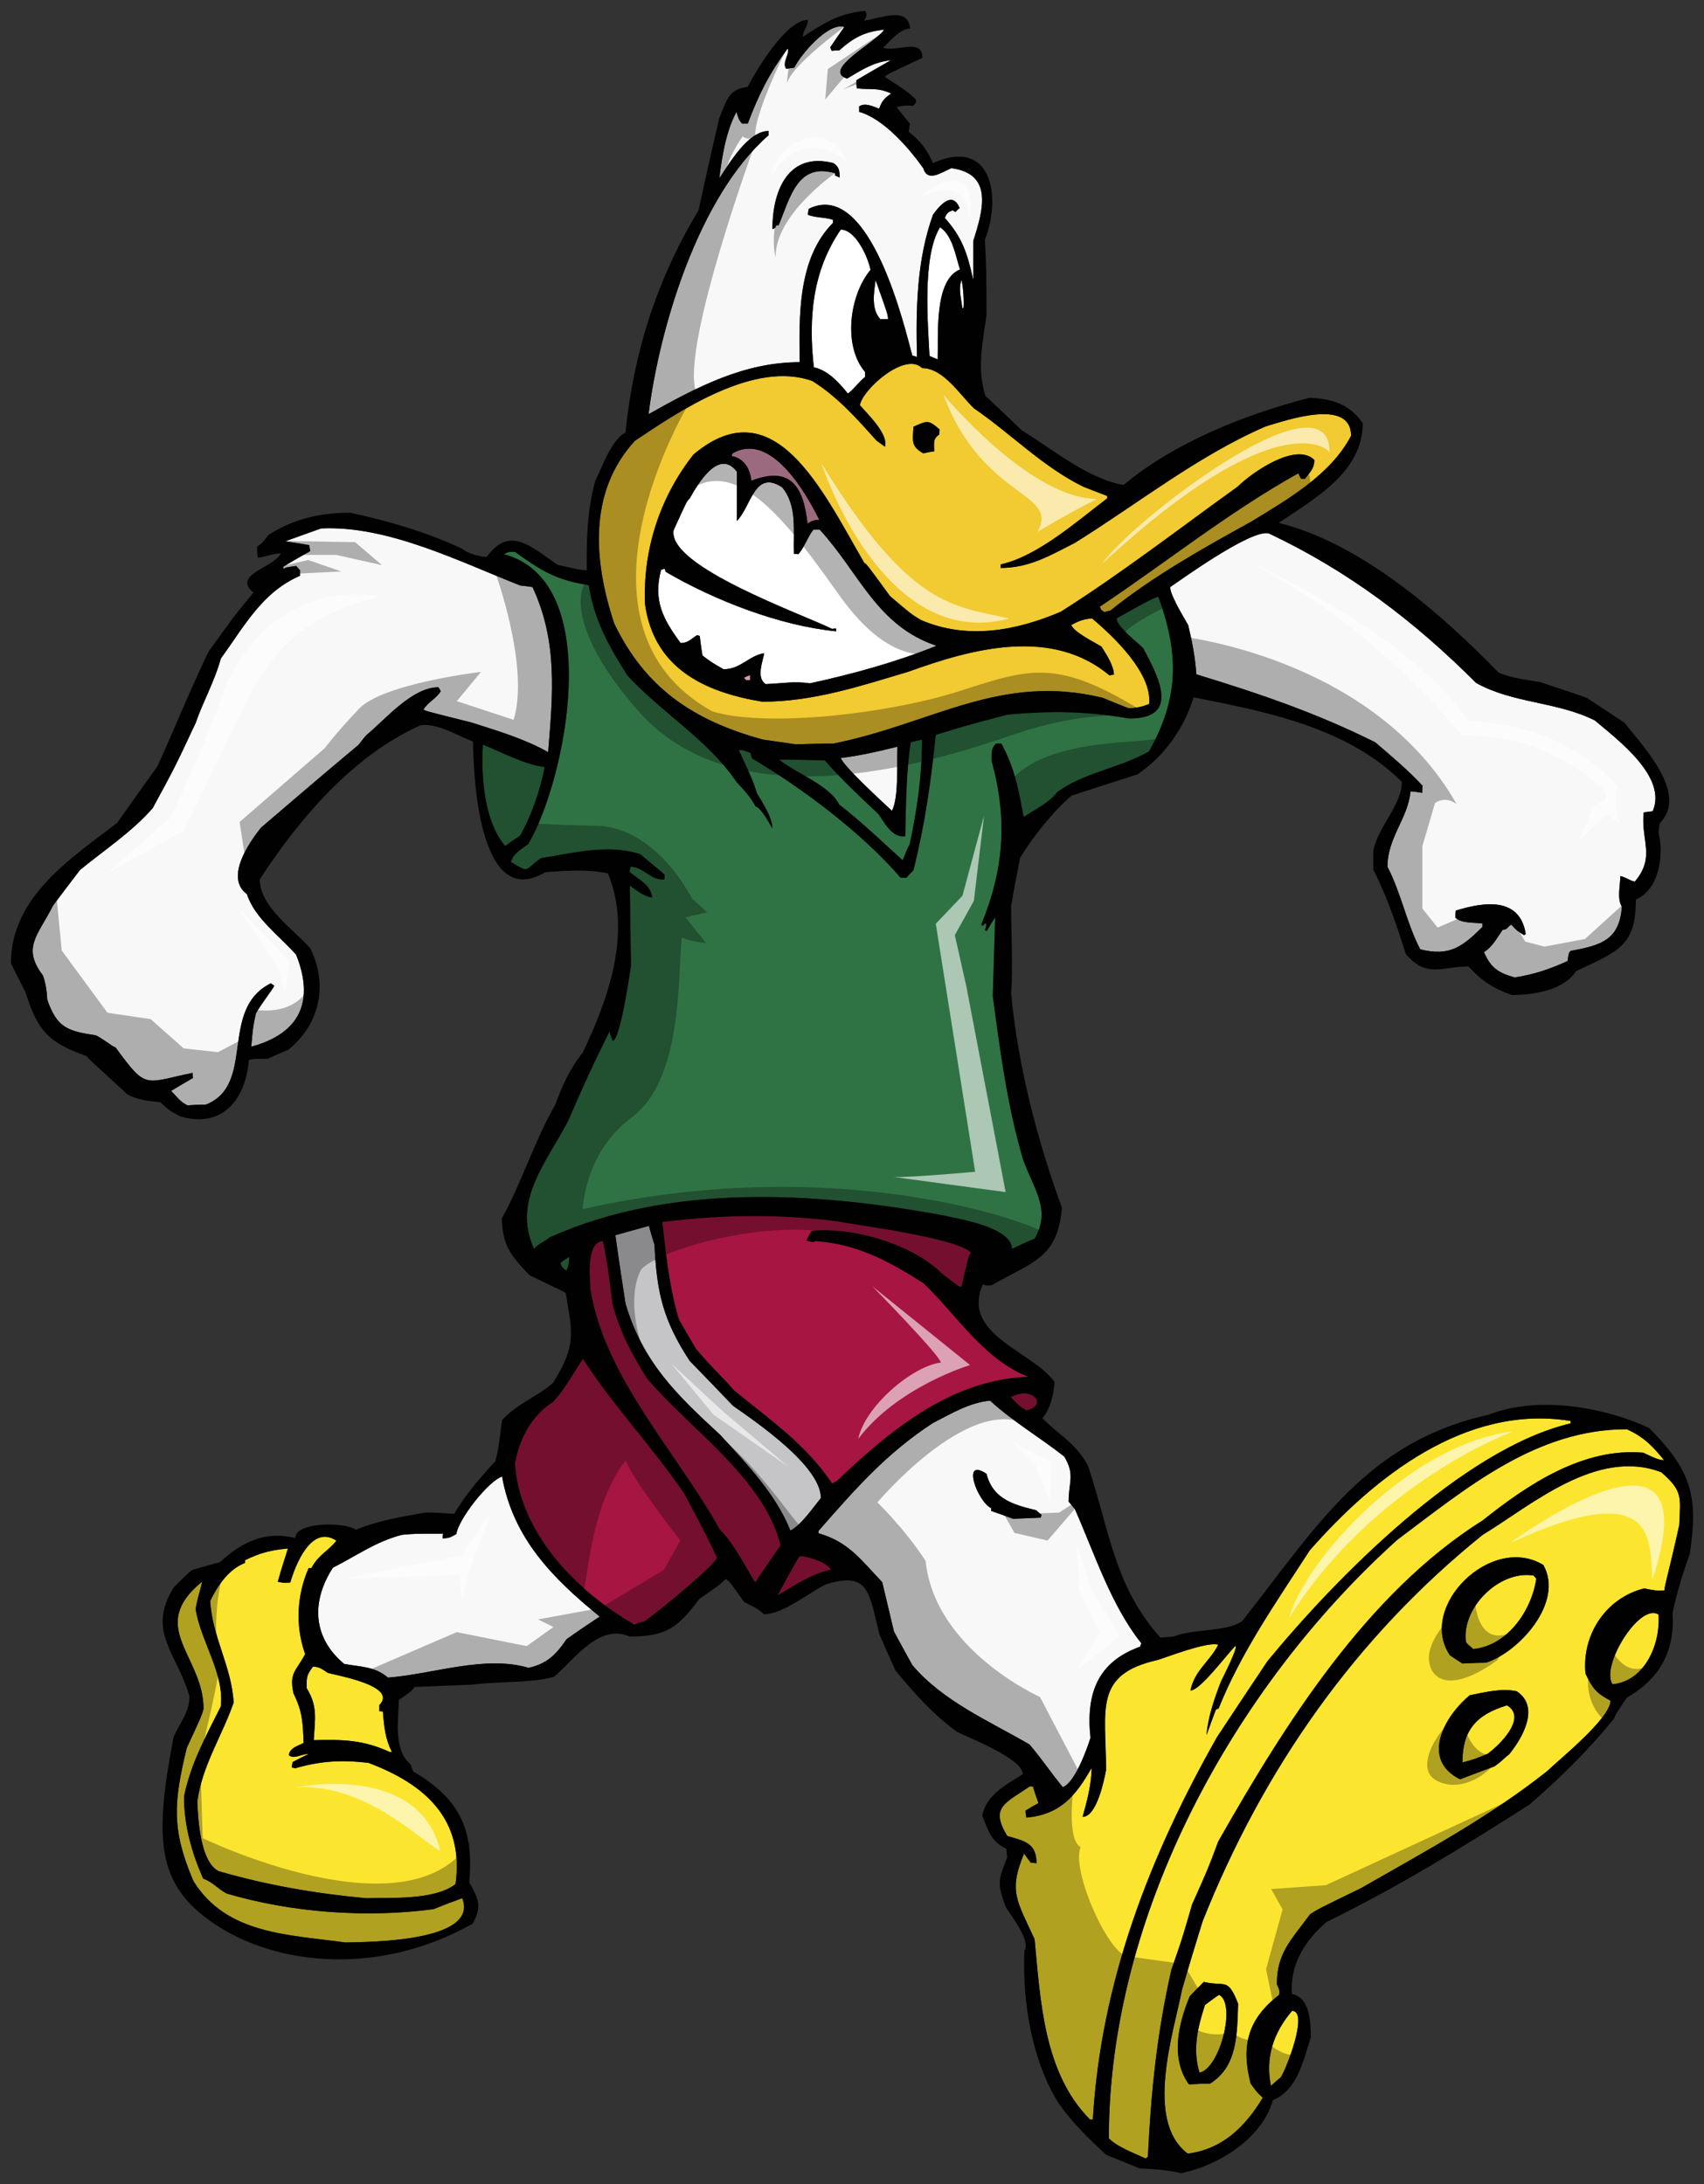 <?xml version="1.0" encoding="utf-8"?>
<!-- Generator: Adobe Illustrator 17.0.0, SVG Export Plug-In . SVG Version: 6.00 Build 0)  -->
<!DOCTYPE svg PUBLIC "-//W3C//DTD SVG 1.1//EN" "http://www.w3.org/Graphics/SVG/1.1/DTD/svg11.dtd">
<svg version="1.1" id="Layer_1" xmlns="http://www.w3.org/2000/svg" xmlns:xlink="http://www.w3.org/1999/xlink" x="0px" y="0px"
	 width="156px" height="200px" viewBox="0 0 156 200" style="enable-background:new 0 0 156 200;" xml:space="preserve">
<rect x="0" y="0" width="156" height="200" fill="#333333" stroke="none"/>
<path id="color7" style="fill:#FCE52F;" d="M151.84,147.852c0.182,2.724-1.251,6.09-4.219,6.377
	C146.512,152.548,150.126,146.709,151.84,147.852z M127.912,141.013c-14.951,13.467-26.398,34.313-26.398,54.8
	c0.822,0.825,2.361,1.362,3.398,1.864c0.035-0.071,0.105-0.144,0.178-0.18c0.287-5.982,0.824-11.248,2.148-17.121
	c0.965-2.757,0.965-2.757,1.897-5.981c1.43-3.188,1.43-3.188,2.395-5.768c6.045-10.637,13.556-22.705,24.216-29.405
	c4.078-3.258,9.192-6.695,14.701-6.194c0.574,0.249,1.288,0.68,1.896,0.68c-1.072-1.325-1.86-2.114-3.396-2.83
	C140.646,130.877,134.314,136.214,127.912,141.013z M135.744,140.547c-11.66,9.384-20.101,21.456-25.645,35.391
	c-0.646,2.075-1.288,4.189-1.896,6.304c-0.786,4.009-3.434,11.999,0.536,14.97c3.148-0.394,5.258-2.436,6.867-5.122
	c-0.536-0.502-0.536-0.502-1.109-1.287c-0.893-3.439-0.285-5.912,2.611-8.132c0.037-0.429,0.037-0.429-0.213-0.968
	c0-2.898,1.322-4.046,3.04-6.411c0.714-0.466,0.714-0.466,4.685-2.399c5.865-3.367,11.699-6.482,17.026-10.71
	c1.071-1.039,5.795-4.837,5.795-6.447c-1.324-0.718-1.61-1.073-2.289-2.47c-0.356-3.584,1.896-6.95,5.366-7.81
	c1.109,0.216,1.109,0.216,1.859,0.18c0.037-0.608,0.395-1.613,1.358-5.982c0.11-2.615,0.323-3.116-1.644-4.834
	C146.189,132.56,140.215,137.826,135.744,140.547z M110.777,190.801c-0.644,0-1.287,0.034-1.931,0.07
	c-1.719-2.401-0.966-5.553,0.071-8.06c0.428-0.466,0.857-0.896,1.286-1.324c1.968,0.465,2.183-0.467,3.148,2.004
	C113.246,186.215,113.316,189.224,110.777,190.801z M138.141,160.676c-0.393,0.251-0.501,0.501-1.322,1.075
	c-1.074,0.392-2.111,0.786-3.148,1.182c-3.684-1.826-1.395-5.839,0.895-7.701c1.322-0.251,2.934-0.68,4.293-0.356
	C141.076,156.343,139.285,159.281,138.141,160.676z M136.031,152.26c-0.715,0-1.43,0.036-2.148,0.07
	c-0.391-0.248-0.785-0.5-1.145-0.753c-3.004-4.44,3.792-11.173,8.551-8.272C143.221,146.709,139.07,151.293,136.031,152.26z
	 M111.422,159.064c-6.188,10.925-10.623,22.387-11.375,35.03c-0.107,0-0.178,0-0.25,0c-4.256-4.26-4.543-10.923-5.08-16.512
	c-1.644-3.58-2.396-4.406-0.966-7.845c0.179,0.252,0.396,0.538,0.608,0.825c0.179,0,0.357,0.035,0.535,0.07
	c0-1.863-1.072-2.04-2.682-2.508c-1.573-2.613-0.25-2.97,2.074-4.546c0.07,0,0.18,0,0.286,0.035c0.144,0.5,0.32,1.001,0.5,1.504
	c-0.393,0.212-0.786,0.429-1.181,0.679c0,0.215,0.035,0.431,0.072,0.646c3.112-0.287,4.507-1.971,5.973-4.549
	c0,1.433-0.43,3.081-0.822,4.479c1.287,0,1.969-3.334,2.147-4.3c0-5.515-1.181-8.74,4.721-10.065
	c0.824-0.248,4.58-1.718,5.546-1.398c-0.716,1.472-2.184,2.365-2.54,4.191c0.895,0,3.254-3.224,4.114-4.082
	c0.322,0-1.216,3.044-1.323,3.261c-0.607,1.573-1.18,3.222-1.323,4.905c0.286-0.787,0.573-1.577,0.858-2.327
	c0.072-0.036,0.143-0.071,0.249-0.106c2.077-5.193,5.333-9.815,8.337-14.472c5.864-6.698,14.307-13.432,23.893-11.857
	c0,0.07,0,0.146,0,0.217c-9.885,2.332-21.509,14.169-27.756,21.777C114.497,154.408,112.961,156.737,111.422,159.064z
	 M118.289,184.138c1.538,0-0.5,5.266-1.035,6.087c-0.322,0.254-0.61,0.506-0.896,0.79
	C115.822,188.435,116.572,186.145,118.289,184.138z M109.811,189.796c-0.643-2.148-0.178-4.082,0.502-6.194
	c0.43-0.323,0.858-0.647,1.287-0.933C113.21,183.457,111.672,189.439,109.811,189.796z M39.703,174.824
	c0.858-0.358,1.716-0.68,2.611-1.002c1.609,4.048-8.835,4.013-10.731,4.048c-5.222-0.719-10.874-0.752-13.879-5.625
	c-2.038-4.764-1.788-7.271-0.607-12.178c1.359-2.938,1.359-2.938,1.538-3.582c0-4.871-5.223-7.486-0.144-11.642
	c0.035,0.181-0.572,1.969-0.572,2.58c0.501,2.936,2.647,5.873,2.29,8.847c-1.396,2.792-2.72,5.156-3.363,8.238
	c0,2.686,0.716,5.156,1.753,7.521c0.858,0.287,1.325,0.931,2.147,1.361C26.682,175.148,33.55,175.648,39.703,174.824z
	 M33.729,161.429c5.151,1.935,8.8,5.123,7.977,11.104c-1.966,1.505-5.973,1.219-8.191,1.29c-4.651-0.431-9.014-1.182-13.484-2.473
	c-1.681-0.821-1.896-4.69-1.967-6.374c0.429-3.26,2.252-5.98,3.327-9.064c-0.179-3.293-1.968-6.017-2.146-9.311
	c0.68-1.399,1.68-2.903,3.182-3.476c0-0.107,0-0.18,0-0.251c1.395-0.679,2.361-0.932,3.935-1.073
	c-0.322,1.003-0.644,2.006-0.93,3.043c0.501,0.107,0.501,0.107,1.145,0.07c0.429-1.502,1.896-5.371,4.221-3.831
	c-0.679,0.896-1.646,1.289-2.289,2.508c-0.107,0-0.179,0-0.25,0c-1.073,2.435-1.253,5.264-0.322,7.879
	c-0.858,1.613-1.466,1.684-1.073,3.582c0.823,1.685,0.858,2.615,0.931,4.55c-0.608,0.322-1.217,0.43-1.36,1.109
	c0.429,0.431,1.216-0.104,1.824-0.104c-0.501,0.249-1.001,0.499-1.466,0.749c-0.037,0.144-0.072,0.323-0.072,0.502
	c0.072,0,0.18,0.036,0.286,0.07C29.365,161.251,31.26,161.142,33.729,161.429z M136.174,160.607
	c-1.217,0.499-1.217,0.499-2.291,0.786c0-2.901,1.218-4.37,4.08-5.23C139.857,157.276,137.284,159.817,136.174,160.607z
	 M34.731,156.128c0,0.18,0,0.358,0,0.573c0.106,0,0.214,0,0.322,0.036c0.107,1.361,0.213,2.469,0.821,3.688
	c-0.071,0-0.142,0-0.213,0c-2.396-1.11-4.328-1.145-6.938-1.074c0.106-1.897,0.393-3.08-0.646-4.763c0-1.038-0.035-1.148,0.573-1.97
	c0.572,0,0.894,0.25,1.36,0.571C30.724,153.404,36.484,154.373,34.731,156.128z M140.395,144.273
	c0.071,0.07,0.145,0.177,0.252,0.286c-0.432,2.938-2.648,6.16-5.797,6.446c-0.105-0.179-0.428-0.32-0.643-0.646
	C133.777,147.245,137.247,143.773,140.395,144.273z"/>
<path id="color6" style="fill:#C5C5C7;" d="M75.151,137.181c-0.68,0.824-1.824,2.506-2.791,2.973
	c-1.322-3.332-4.042-6.161-6.438-8.775c-4.043-3.725-7.048-6.626-8.656-11.999c-0.321-2.115-0.645-4.192-0.931-6.27
	c1.002-0.284,2.039-0.569,3.077-0.856c0.143,0.571,0.321,1.145,0.502,1.717c0.213,4.405,0.785,6.913,3.218,10.638
	c1.322,1.362,2.646,2.724,3.969,4.119C69.248,130.231,75.151,134.243,75.151,137.181z"/>
<path id="color5" style="fill:#A71543;" d="M62.631,136.75c1.896,3.548,1.896,3.548,3.004,5.875c0,0.537-5.473,5.087-6.688,5.874
	c-0.322,0.071-0.609,0.143-0.894,0.25c-5.258-3.008-10.481-8.345-10.911-14.722c0.394-2.256,1.502-4.404,3.506-5.658
	c1.108-1.218,1.824-2.615,2.718-3.94C56.157,128.765,59.733,132.488,62.631,136.75z M73.255,142.48
	c-0.214,0.216-0.214,0.216-2.075,3.618c1.574-0.93,3.077-1.97,4.899-2.365C75.617,143.02,74.15,142.591,73.255,142.48z
	 M59.232,126.219c-1.396-2.183-2.468-4.261-3.147-6.768c-0.466-3.69-0.466-3.69-0.896-5.803c-1.536,0.107-1.18,3.26-1.145,4.406
	c1.288,8.059,7.941,14.973,11.839,21.99c1.325,1.325,2.254,3.26,3.256,4.87c0.752-1.144,1.537-2.29,2.324-3.402
	C69.964,135.39,63.096,130.806,59.232,126.219z M84.523,117.48c-3.184-2.004-6.047-3.582-9.873-3.832c-0.287,0.18-0.5,0-0.823-0.038
	c0.144-0.32,0.288-0.607,0.466-0.893c3.791-0.395,9.264,1.217,11.984,3.939c1.537,1.183,1.537,1.183,1.752,1.183
	c0.607-2.688,0.607-2.688,0.857-3.153c-1.322-1.325-10.159-2.471-12.591-2.901c-5.366-0.644-10.338-0.537-15.668,0.107
	c0.358,3.007,0.644,6.017,1.539,8.954c0.501,0.86,1.001,1.755,1.539,2.648c1.501,1.792,2.396,2.545,3.469,3.798
	c3.362,2.758,6.546,4.907,9.015,8.559c0.107-0.071,0.214-0.143,0.356-0.178c4.938-4.692,10.518-9.35,17.6-9.6
	C89.994,124.429,87.67,120.488,84.523,117.48z M92.533,127.94c0.752,0.786,0.752,0.786,1.434,1.217
	C96.005,128.655,94.503,126.866,92.533,127.94z"/>
<path id="color4" style="fill:#2F7344;" d="M51.328,115.618c0.251-0.181,0.501-0.358,0.787-0.536c0,0.466-0.07,0.822-0.25,1.286
	C51.578,116.155,51.328,115.976,51.328,115.618z M86.276,111.284c0.964,0.249,6.366,1.002,6.366,3.081
	c0.68-0.323,1.359-0.645,2.074-0.932c1.539-2.687-0.072-4.478-1.073-7.308c-1.431-4.907-2.075-9.815-2.755-14.9
	c0.072-2.4,0.145-4.801,0.217-7.198c-0.287,0.393-0.538,0.822-0.789,1.253c-0.07-0.07-0.104-0.105-0.142-0.142
	c0.142-0.396,0.142-0.396,0.071-0.61c-0.108,0.071-0.18,0.145-0.252,0.251c-0.071-0.035-0.143-0.07-0.178-0.07
	c2.109-5.123,2.432-9.707,0.965-15.044c0-0.644-0.071-1.11,0.394-1.575c0.143,0,0.321,0,0.5,0c1.217,2.219,1.574,4.225,2.039,6.733
	c0.93-0.646,2.433-1.361,3.04-2.257c2.433-1.827,5.759-2.221,8.442-3.761c2.752-4.944,2.752-8.884,0.857-14.149
	c-0.249-0.105-3.719,1.935-3.827,1.971c0,0.752,1.896,2.184,2.433,2.723c1.467,2.757,3.398,6.447-1.287,6.447
	c-3.936-0.683-7.154-0.717-11.125-0.358c-3.685,0.967-3.685,0.967-6.582,1.861c-0.429,4.263-1,8.239-2.037,12.394
	c-0.217,0.215-0.43,0.431-0.645,0.682c-0.18,0-0.357,0-0.537,0c-3.47-4.05-8.942-8.169-13.592-10.925
	c-0.072-0.179-0.107-0.357-0.143-0.5c-0.752-0.288-0.752-0.288-1.074-0.253c1.217,2.617,1.217,2.617,1.68,3.977
	c0.502,0.823,1.396,2.221,1.396,3.188c-0.214-0.358-1.109-2.007-1.538-2.007c-0.501-0.932-1.038-1.47-1.753-2.256
	c-2.646-3.904-6.867-6.341-9.98-9.743c-1.68-2.614-3.076-5.157-3.54-8.274c-3.006-0.465-4.292-1.289-6.761-3.045
	c-0.607,0-0.607,0-1.002,0.215c9.407,2.509,5.653,20.775,2.218,26.541c-0.607,0.466-1.394,0.857-1.574,1.647
	c1.788,1.11,1.288,0.608,2.754-0.358c2.933-0.467,6.153-1.324,9.086-0.356c0.715,0.607,1.466,1.216,2.218,1.862
	c0,0.142,0,0.287,0,0.429c-1.216,0.178-1.932-1.146-3.111-1.146c-0.037,0.144-0.071,0.287-0.108,0.467
	c0.823,0.68,2.003,1.217,2.075,2.363c-0.787-0.146-1.396-0.646-2.038-1.111c0.035,2.437,0.071,4.87,0.106,7.308
	c-0.106,0.787-1.002,6.913-1.681,6.913c-0.108-0.288-0.214-0.573-0.286-0.86c-1.932,3.94-1.932,3.94-3.792,8.203
	c-2.074,3.939-5.115,7.342-3.111,11.713c0.392-0.502,0.928-0.608,1.394-1.039C61.271,108.349,74.65,109.135,86.276,111.284z
	 M71.323,69.557c1.61,1.29,4.651,2.364,5.51,4.12c2.039,1.576,3.898,3.367,5.795,5.085c0.144-0.179,0.392-1.075,0.645-1.397
	c0.68-3.151,1.143-6.376,1.143-9.636c-0.355,0.071-0.713,0.145-1.036,0.25c-0.429,2.688-0.429,5.875-0.5,8.598
	c-1.18,0.178-1.86-1.183-2.468-2.043c-1.645-1.539-3.435-3.222-4.901-4.907C74.114,69.592,72.719,69.557,71.323,69.557z
	 M49.862,70.237c-1.861-0.215-3.898-1.362-5.652-2.042c-0.179,2.901,0.107,6.984,2.038,9.276c0.43-0.322,0.894-0.644,1.36-0.932
	C48.68,74.642,49.467,72.35,49.862,70.237z"/>
<path id="color3" style="fill:#F2CA31;" d="M69.856,67.729c1.002,0.145,2.004,0.285,3.004,0.431c1.146-0.036,2.29-0.07,3.435-0.07
	c9.013-1.791,15.237-6.484,24.645-4.193c0.787,0.324,1.574,0.646,2.397,0.968c0.716-0.035,1.216-0.143,1.86-0.394
	c0.322-2.792-3.254-6.196-5.223-7.843c-0.786,0.07-1.18,0.215-1.896,0.608c0.216,0.643,2.111,1.574,2.753,1.97
	c0.432,0.681,1.145,1.757,1.145,2.578c-0.143,0-0.285,0.038-0.391,0.073c-5.297-4.442-12.557-2.47-18.387-0.357
	c-4.437,1.324-8.729,2.758-13.416,2.758c-5.4-0.896-9.907-3.118-10.73-8.92c-0.215-4.977,1.36-9.813,4.437-13.717
	c7.38-6.207,11.779,3.251,15.632,9.922c0.213,0.107,0.213,0.107,2.359,3.045c1.932,1.648,1.932,1.648,2.826,2.186
	c4.221,1.826,8.693,1.003,12.807-0.754c5.545-3.511,10.872-7.629,16.201-11.462c1.254-1.253,5.331-4.118,7.012-2.434
	c0,0.788-0.392,1.111-0.857,1.719c-0.143,0-0.251,0-0.356,0c-0.11-0.178-0.182-0.357-0.252-0.501
	c-6.367,3.546-12.164,8.202-18.172,12.214c0.107,0.323,0.143,0.323,0.43,0.501c0.178-0.07,0.356-0.105,0.535-0.143
	c3.865-3.115,8.515-5.73,12.878-8.132c3.29-2.005,7.333-4.334,9.157-7.879c0-3.475-5.867-1.433-7.8-0.859
	c-6.222,2.686-11.732,7.092-17.49,10.674c-2.323,1.182-4.185,2.292-6.796,2.292c0-0.107,0-0.214,0-0.321
	c3.398-0.752,6.975-3.94,9.765-6.054c0-0.072,0-0.144,0-0.215c-0.751-0.287-1.501-0.572-2.218-0.86
	c-3.754-1.861-6.58-4.835-9.979-7.162c-1.289-1.218-2.791-3.69-4.76-3.69c-1.536-1.539-5.472,1.971-5.687,3.403
	c0.644,0.753,2.647,2.65,2.29,3.796c-0.285-0.215-0.537-0.394-0.787-0.573c-1.788-2.005-3.613-4.048-5.866-5.444
	c-5.294-1.897-12.125,2.723-16.24,5.479c-4.328,4.729-3.755,11.069-1.894,16.729C59.054,62.965,63.418,65.975,69.856,67.729z
	 M83.629,39.075c1.287-0.572,1.359-0.645,2.395,0.252c-0.034,0.144-0.034,0.287-0.034,0.466c-0.608,0.395-0.465,0.788-0.465,1.541
	c-0.357,0.035-0.681,0.107-1.001,0.179C83.377,40.866,83.557,40.364,83.629,39.075z"/>
<path id="color2" style="fill:#DE97B5;" d="M68.318,62.284c-0.071-0.07-0.144-0.142-0.214-0.214
	c0.179-0.105,0.356-0.177,0.572-0.249c0,0.144,0,0.286,0,0.463C68.534,62.284,68.425,62.284,68.318,62.284z M68.783,44.02
	c3.576-1.361,4.757,0.465,5.151,3.939c0.323-0.252,0.644-0.357,1.074-0.357c-1.252-2.508-4.437-8.095-7.941-6.089
	c-0.035,0.071-0.071,0.143-0.071,0.25C68.104,41.977,68.676,42.908,68.783,44.02z"/>
<path id="color1" style="fill:#F8F8F9;" d="M76.974,69.413c1.753-0.215,3.469-0.608,5.188-1.038
	c-0.07,1.504,0.143,4.584-0.501,5.875C80.694,73.354,77.225,70.165,76.974,69.413z M94.252,159.747
	c-3.685-2.151-7.906-3.941-10.73-7.273c-0.572-1.038-1.146-2.077-1.682-3.08c-0.357-1.505-0.716-3.009-1.072-4.515
	c-1.861-1.934-3.042-3.688-5.832-4.476c0-0.071,0-0.145,0-0.216c3.291-3.758,6.225-7.128,10.48-9.884
	c1.682-0.86,3.326-1.863,5.224-2.043c2.11,1.933,4.579,3.369,6.796,5.122c1.002,1.686,0.395,2.293,0.395,4.121
	c0.178,0.213,0.356,0.429,0.571,0.679c1.789,4.049,3.327,8.848,6.081,12.285c-0.034,0.108-0.07,0.218-0.107,0.323
	c-3.898,1.397-4.971,4.298-4.543,8.344c-0.356,1.148-1.467,4.157-2.538,4.515C96.258,162.395,95.324,160.999,94.252,159.747z
	 M92.749,139.079c0.823-0.035,1.683-0.07,2.54-0.107c0-0.106,0.033-0.178,0.07-0.25c-0.18-0.144-0.357-0.287-0.502-0.429
	c-2.109-0.503-3.969-1.04-4.543-3.334c-2.36-1.575-0.82,2.545,0.431,3.152c0,0.071,0,0.146,0,0.252
	C91.389,138.578,92.068,138.829,92.749,139.079z M45.962,135.21c-1.288,0.431-4.007,3.939-4.186,5.265
	c-0.5,0.286-0.679,0.396-1.252,0.396c0-0.145,0-0.287,0.036-0.43c-2.576,0-2.576,0-3.756,0.105
	c-2.396,0.608-4.186,1.935-6.331,3.011c-1.968,3.044-1.897,6.373,1.036,8.811c1.539,0.286,2.79,0.216,4.007,1.253
	c4.186-0.322,8.835-2.078,12.875-0.896c1.646-0.357,2.504-1.184,3.471-2.615c1.001-0.716,2.004-1.398,3.04-2.077
	C50.577,144.521,46.964,140.836,45.962,135.21z M48.752,53.761c-0.394-0.07-0.751-0.105-1.109-0.142
	c-5.579-2.185-12.125-5.517-18.241-5.23c-1.109,0.394-2.219,0.788-3.291,1.181c0.714,0.107,1.466,0.216,2.218,0.358
	c0,0.179,0.036,0.357,0.071,0.537c-0.823,0.466-1.646,0.933-2.468,1.433c0,0.071,0,0.144,0.035,0.215
	c0.144-0.144,0.144-0.144,1.146-0.287c0.106,0.107,0.214,0.252,0.356,0.395c0,0.144,0,0.322,0,0.502
	c-3.469,1.503-5.079,4.584-7.26,7.594c-0.501,1.933-1.61,3.904-2.29,5.872c-1.896,4.05-1.896,4.05-3.936,7.809
	c-1.823,2.113-4.507,3.904-6.652,5.66c-0.823,1.074-1.645,2.149-2.469,3.259c-1.43,2.794-2.861,3.869-0.929,6.412
	c0.25,0.717,0.357,1.433,0.393,2.221c0.894,2.545,1.825,2.866,4.472,3.261c1.072,0.608,1.395,0.967,1.788,1.109
	c2.862,3.939,2.611,3.224,7.047,2.327c0,0.144,0,0.288,0.035,0.467c-0.679,0.392-1.359,0.787-2.002,1.182
	c0.537,0.536,0.822,1.002,1.502,1.324c0.537-0.034,1.109-0.071,1.682-0.071c4.615-1.827,1.146-8.703,5.939-11.103
	c0.105,0.072,0.214,0.143,0.321,0.214c-0.071,0.251-1.215,1.683-1.682,2.543c-0.25,1.112-0.25,1.112-0.428,3.045
	c4.506-1.217,5.795-4.191,4.114-8.417c-1.539-1.755-3.792-3.332-4.507-5.552c-2.038-1.503,0.179-4.692,1.288-6.09
	c2.969-2.542,5.938-5.085,8.943-7.593c0.214-0.286,0.429-0.572,0.678-0.859c1.681-1.362,4.185-4.405,6.618-4.405
	c0.071,0.107,0.143,0.214,0.214,0.359c-0.394,0.68-1.181,1.001-1.574,1.681c0.215,0.144,0.215,0.144,4.363,1.182
	c2.362,0.754,4.901,1.505,7.047,2.723C50.613,63.575,51.077,58.74,48.752,53.761z M107.128,53.761c0,0.79,1.253,2.759,1.646,3.476
	c0.358,1.467,0.644,2.974,0.751,4.513c5.758,1.756,11.018,3.546,16.385,6.23c1.501,1.291,3.004,2.544,4.326,3.978
	c-0.035,0.215-0.035,0.429-0.035,0.644c-0.357-0.069-0.715-0.104-1.072-0.143c-0.215,2.472-2.111,4.227-2.111,6.913
	c1.252,2.4,1.789,5.266,3.004,7.559c2.719,0.68,3.863-0.252,5.688-2.043c0-0.106,0-0.214,0-0.322c-0.752-0.105-1.932,0-2.469-0.536
	c0-0.214,0-0.431,0.037-0.645c2.646-0.824,5.867-1.253,6.401,2.146c-0.069,0.038-0.104,0.072-0.141,0.11
	c-0.646-0.396-0.646-0.396-1.182-0.967c-0.321,0.142-0.321,0.466-0.788,0.466c-0.5,0.715-0.965,1.611-1.717,2.039
	c0.608,1.398,1.252,1.9,2.827,2.33c1.787-0.288,3.184-0.755,4.83-1.506c0.104-0.752,0.104-0.752,0.284-0.932
	c2.791-0.5,4.472-1.001,4.687-4.047c-0.466-0.716-0.142-1.935-0.142-2.795c0.463,0.072,0.82,0.396,1.322,0.504
	c1.931-2.259,0.535-3.798,0.82-6.341c0.25-0.035,0.539-0.07,0.824-0.106c1.359-3.151-3.184-6.52-5.295-8.311
	c-3.504-1.754-7.477-1.541-10.874-3.438c-5.688-5.694-11.696-10.243-18.958-13.683C114.604,48.354,107.738,53.367,107.128,53.761z
	 M73.219,33.166c-5.115,0-9.442,2.292-13.841,4.764c1.001-7.952,4.577-19.951,10.982-25.538c0-0.144,0-0.286,0-0.395
	c-1.861,0-3.577,2.938-4.507,4.334c0.25-2.004,0.607-4.297,1.572-6.089c0.215,0.717,0.215,0.717,0.503,1.075
	c0.179,0,0.357,0,0.535,0c1.002-2.686,1.968-4.585,3.648-6.877c0.215,0.536-0.536,1.254-0.142,1.861
	c0.249-0.036,0.5-0.07,0.752-0.106c0.572-1.183,3.111-4.19,4.578-3.725c-0.43,0.608-0.858,1.217-1.289,1.862
	c0.037,0.108,0.072,0.215,0.144,0.322c0.214-0.037,0.43-0.037,0.68-0.037c1.359-1.216,2.362-1.717,4.112-1.897
	c-0.716,1.146-5.758,3.691-3.397,4.478c1.395-0.823,2.396-1.504,4.008-1.683c-1.074,0.609-2.113,1.218-3.149,1.827
	c0,0.251,0,0.502,0.035,0.753c1.287,0.143,1.86-0.108,3.146,0.464c-0.643,0.467-0.819,0.645-1.107,1.398
	c-0.535-0.216-1.285-0.574-1.823-0.216c0,0.144,0,0.322,0,0.501c2.253,0.646,4.542,3.296,5.866,5.159
	c0.394,1.324,1.645,0.394,2.574,0c3.828,0.501,2.934,3.796,2.004,6.661c0,1.183,0,2.364,0,3.583
	c-0.537-2.437-1.002-3.904-2.611-5.696c0.178-0.393,0.287-0.538,0.714-0.68c0.073,0.035,0.181,0.071,0.288,0.142
	c0.106-0.142,0.213-0.25,0.358-0.357c-0.646-1.611-1.825-0.251-2.436,0.608c-1.501,4.191-1.572,8.633-1.464,13.039
	c-0.146-0.072-0.286-0.107-0.431-0.144c-0.679-2.508-3.861-16.227-9.478-13.433c-0.037,0.179-0.074,0.358-0.074,0.537
	c0.609,0.287,1.538,0.215,2.29,0.467c0,0.071,0,0.178,0,0.286C73.04,23.638,73.148,28.938,73.219,33.166z M71.287,20.629
	c1.072-2.614,1.753-5.767,5.15-4.764c0,0.072,0,0.145,0,0.215c0.144,0.037,0.287,0.107,0.429,0.18c0-0.609-0.034-0.967-0.571-1.326
	c-4.006-1.037-5.581,2.327-5.581,6.054c0.251-0.106,0.251-0.106,0.358-0.358C71.145,20.629,71.217,20.629,71.287,20.629z"/>
<path id="fill" style="fill:#FFFFFF;" d="M69.964,59.814c-1.396,0.214-2.145,1.469-3.72,1.469c-1.072-0.61-1.072-0.61-1.932-1.255
	c-0.105-0.607-0.178-1.217-0.25-1.789c-0.107-0.037-0.179-0.072-0.251-0.072c-0.572,0.357-0.823,0.716-1.502,0.716
	c-1.574-2.149-2.541-3.867-1.789-6.698c0.107-0.036,0.215-0.071,0.323-0.107c0.036,0.071,0.071,0.179,0.106,0.287
	c4.47,2.614,10.445,4.942,15.596,5.444c0-0.108,0-0.18,0-0.25c-0.143,0-0.25,0-0.356,0.035c-2.647-1.325-15.061-5.695-14.524-9.026
	c1.216-2.686,1.216-2.686,1.467-2.901c0.679-1.216,2.646-4.691,4.328-2.472c0,1.504,0,3.009,0,4.513
	c1.323-1.324,1.609-4.763,4.148-3.08c1.396,1.684,1.002,3.977,1.074,6.09c0.106,0,0.251,0,0.392,0.036
	c0.502-0.501,0.859-1.574,1.396-2.256c0.178,0,0.357,0,0.573,0c3.648,3.975,5.222,8.811,10.695,10.637
	c-3.719,1.504-7.655,2.58-11.588,3.439c-1.467-0.214-2.397,0-4.042,0.07C69.212,62.106,69.821,60.604,69.964,59.814z M79.693,24.712
	c-1.931,2.329-2.54,6.949-0.499,9.35c0,0.144,0,0.287,0,0.465c-0.43,0.287-1.218,1.326-1.575,1.506
	c-0.787-0.969-1.789-2.114-3.113-2.401c-0.5-4.477-0.144-8.811,2.468-12.608C78.336,21.023,79.479,23.566,79.693,24.712z
	 M87.885,24.677c-0.393-1.217-0.681-3.115-1.823-3.868c-1.647,2.651-1.109,8.848-0.966,11.784c0.25,0.107,0.5,0.215,0.752,0.321
	C85.918,30.73,85.488,25.645,87.885,24.677z M80.588,29.226c0.215,0,0.465,0,0.715,0c-0.035-0.465-0.035-0.465-1.144-3.581
	C80.016,26.79,79.729,28.26,80.588,29.226z M88.1,28.26c0.035-0.038,0.07-0.073,0.106-0.073c0.073-0.501-0.036-2.004-0.179-2.541
	C87.705,26.504,88.027,27.363,88.1,28.26z"/>
<path id="outline" style="fill:#000100;" d="M136.283,129.553c-11.151,2.462-15.686,10.157-22.573,18.911
	c-1.538,1.002-4.328,0.646-6.294,1.396c-0.395,0.035-0.788,0.07-1.182,0.105c-4.221-4.726-4.648-9.777-6.617-15.723
	c-1.072-2.041-2.611-2.793-4.186-4.369c0.751-0.932,1.037-2.149,1.109-3.332c-2.038-2.83-8.621-4.334-6.547-8.954
	c0.217,0.144,0.217,0.144,0.787,0.107c3.756-2.148,6.045-2.473,6.438-7.092c-2.287-6.305-4.004-12.896-4.648-19.594
	c0.178-2.649,0-5.371,0-8.06c0.249-1.468,0.536-2.936,0.821-4.405c1.181-1.933,3.039-4.261,4.722-5.694
	c2.003-0.646,4.005-1.289,6.009-1.934c2.432-1.612,4.291-4.228,5.15-7.058c6.582,1.291,14.093,2.758,19.066,7.738
	c0,2.112-2.183,4.118-2.613,6.303c0,0.572,0,1.146,0,1.721c1.254,2.508,2.148,5.085,2.97,7.735c1.933,2.258,3.253,1.147,5.759,1.147
	c1.179,1.324,2.252,2.005,3.936,2.613c1.965,0,4.721-0.394,5.9-2.186c3.864-1.826,5.473-2.292,5.473-6.553
	c2.184-0.932,2.575-4.19,2.073-6.126c0.038-0.285,0.071-0.572,0.11-0.859c2.715-2.722-1.648-7.164-3.221-9.206
	c-1.18-0.786-2.325-1.538-3.47-2.292c-1.433-0.501-2.862-0.966-4.257-1.432c-1.288-0.216-2.575-0.358-3.79-0.859
	c-5.261-5.408-12.591-11.855-20.14-13.719c3.328-2.256,7.69-4.655,7.69-9.133c-1.25-1.755-2.752-2.221-4.863-2.328
	c-5.832,1.505-12.377,4.084-17.027,7.988c-3.182-0.503-6.652-3.368-9.336-5.016c-1.109-1.073-2.217-2.112-3.325-3.151
	c-0.787-2.579-0.252-4.729,0.104-7.378c0-4.012,0-4.012-0.143-6.913c1.537-3.94,0.645-9.421-4.758-7.021
	c-0.537-1.218-1.145-2.041-2.217-2.865c0.035-0.251,0.072-0.502,0.107-0.752c-0.43-0.501-0.824-1.003-1.216-1.506
	c0.571-0.142,0.894-0.179,1.501-0.106c0.251-0.25,0.251-0.25,0.285-0.572c-0.821-0.824-1.858-1.433-2.861-2.078
	c0.145-0.214,0.145-0.214,3.435-1.755c0-1.898-2.432-0.466-3.578-0.931c0.608-0.609,1.575-1.756,2.468-1.756
	c-0.249-2.077-2.609-0.931-4.256-0.716C79.295,1.682,79.438,1.252,79.189,1c-2.398,0.216-3.723,1.111-5.689,2.365
	c0-0.573,0.464-0.931,0.464-1.541c-2.002,0-4.686,4.55-5.509,6.125c-1.824,0.251-1.896,1.218-2.61,2.866
	c-0.645,2.793-1.288,5.623-1.897,8.452c-3.827,6.339-5.938,13.001-6.688,20.345c-1.252,0.608-2.146,3.188-2.754,4.406
	c-0.751,2.614-0.822,5.479-0.788,8.201c-0.68-0.036-0.68-0.036-2.682-0.502c-2.361-1.611-4.364-3.652-6.475-0.716
	c-0.537,0-1.788-0.322-2.182-0.717c-3.22-1.54-6.831-2.579-10.301-3.331c-2.755,0-5.187,0.538-7.513,2.042
	c-0.535,0.717-0.535,0.717-1.037,1.075c0,0.321,0.036,0.644,0.071,1.002c0.715-0.071,1.324-0.394,2.111-0.394
	c-0.644,1.324-4.507,1.934-2.503,3.581c-1.717,2.078-1.717,2.078-4.114,5.408c-1.895,3.939-3.792,8.667-4.722,10.566
	c-1.216,1.683-2.432,3.403-3.648,5.122C6.473,78.618,1,82.13,1,88.218c0.429,0.86,0.858,1.719,1.323,2.616
	c1.108,3.545,2.11,4.655,5.616,5.873c0.106,0.252,0.393,0.396,3.719,3.511c0.93,0.5,1.932,0.609,3.005,0.716
	c0.894,0.79,0.894,0.79,1.823,1.29c3.828,1.146,6.01-1.507,6.296-5.158c0.465-0.107,0.465-0.107,1.716-0.107
	c0.607-0.287,1.251-0.572,1.897-0.824c2.931-2.4,3.648-5.981,2.002-9.313c-1.574-1.757-4.614-3.796-4.614-6.304
	c3.648-5.588,8.549-11.355,14.738-14.112c1.609-0.178,3.289,0.932,4.793,1.505c0,2.899,0.501,15.617,6.582,11.964
	c1.823-0.146,3.97-0.288,5.757,0.105c2.254,5.409,0,11.606-2.325,16.44c-1.144,1.397-1.896,3.079-2.503,4.765
	c-1.931,3.331-3.041,7.092-4.901,10.421c0.143,2.544,0.787,3.294,2.541,5.157c2.431,1.219,3.145,1.469,3.326,1.648
	c0.607,3.653,1.002,4.729-1.145,8.202c-1.431,1.289-3.363,1.935-4.686,3.439c-0.357,2.758-0.357,2.758-0.608,3.761
	c-1.287,1.362-2.826,3.153-3.757,4.8c-0.464,0.036-0.822-0.107-2.645-0.107c-2.184,0.394-4.293,0.717-6.368,1.576
	c-0.965-0.717-5.545-0.753-5.545,0.754c-2.826-0.683-4.899,0.393-6.903,2.219c-0.857,0.214-1.717,0.466-2.575,0.719
	c-0.572,0.5-1.109,1.037-1.645,1.573c-2.54,4.083,0.322,6.055,1.43,9.994c0,1.467-0.93,2.476-1.466,3.765
	c-1.77,9.359-1.527,13.439,3.622,16.979c5.836,4.011,15.343,4.845,23.778,0.064c0.858-1.574,0.537-2.255-0.321-3.794
	c0.464-4.872-0.93-7.667-5.116-10.136c-0.107-0.216-0.179-0.43-0.25-0.646c-1.611-1.36-1.109-4.047-1.073-5.908
	c1.144-0.789,1.144-0.789,1.43-1.185c1.754-0.071,3.541-0.143,5.33-0.215c2.396-0.323,5.188-0.107,7.44-0.715
	c1.931-1.648,4.114-4.909,6.94-3.69c3.362,0,4.399-0.823,6.366-3.438c1.753-1.218,1.753-1.218,2.432-1.826
	c0.359,0.25,0.359,0.25,1.646,2.076c0.714,0.432,1.18,0.501,1.824,1.148c1.753,0,4.078-1.936,5.652-2.724
	c4.005-1.252,3.969,0.717,4.936,4.585c0.465,1.075,0.967,2.186,1.466,3.295c1.788,2.15,3.397,3.977,5.653,5.624
	c1,0.501,6.008,2.436,6.008,3.869c-1.502,0.931-3.363,1.897-3.721,3.795c0.608,1.47,0.787,2.329,2.219,3.046
	c0,0.25,0.035,0.5,0.072,0.751c-0.789,2.078-0.967,2.328-0.146,4.55c0.504,0.825,2.326,3.115,1.718,4.011
	c-0.214,4.62,0.681,10.172,3.221,14.111c1.288,1.756,2.718,3.151,4.257,4.584c1.001,0.396,2.038,0.823,3.074,1.254
	c1.289,0.037,2.541,0.145,3.793,0.431c3.398-0.679,7.439-3.189,8.405-6.695c2.253-0.898,2.79-3.655,3.469-5.732
	c0-1.36-0.069-3.654-1.716-3.977c-0.25-2.65,1.215-4.941,3.146-6.59c6.439-3.151,12.521-6.876,18.568-10.745
	c2.823-2.436,5.398-4.979,7.76-7.88c0.144-0.394,0.144-0.394,1.182-1.934c3.041-1.72,4.4-4.3,4.186-7.775
	c0.393-1.861,0.93-3.615,1.57-5.371c0.754-5.122,0.288-7.522-3.718-11.533C146.797,128.8,140.682,127.796,136.283,129.553z
	 M93.966,129.157c-0.681-0.431-0.681-0.431-1.433-1.217C94.503,126.866,96.005,128.655,93.966,129.157z M94.145,126.077
	c-7.082,0.25-12.662,4.907-17.6,9.6c-0.143,0.034-0.25,0.105-0.356,0.178c-2.469-3.652-5.653-5.802-9.015-8.56
	c-1.072-1.253-1.967-2.006-3.469-3.798c-0.537-0.894-1.037-1.787-1.539-2.648c-0.895-2.938-1.18-5.947-1.539-8.954
	c5.33-0.646,10.301-0.751,15.668-0.107c2.432,0.431,11.267,1.575,12.591,2.901c-0.25,0.466-0.25,0.466-0.857,3.153
	c-0.215,0-0.215,0-1.752-1.183c-2.721-2.723-8.193-4.334-11.984-3.939c-0.179,0.285-0.322,0.571-0.466,0.893
	c0.323,0.038,0.538,0.218,0.823,0.038c3.828,0.25,6.69,1.827,9.873,3.833C87.67,120.488,89.994,124.429,94.145,126.077z
	 M75.151,137.181c-0.68,0.824-1.824,2.506-2.791,2.973c-1.322-3.332-4.042-6.161-6.438-8.775c-4.043-3.725-7.048-6.626-8.656-11.999
	c-0.321-2.115-0.645-4.192-0.931-6.27c1.002-0.284,2.039-0.569,3.077-0.856c0.143,0.571,0.321,1.145,0.502,1.717
	c0.213,4.405,0.785,6.913,3.218,10.638c1.322,1.362,2.646,2.724,3.969,4.119C69.248,130.231,75.151,134.243,75.151,137.181z
	 M135.137,62.537c3.397,1.896,7.369,1.684,10.874,3.438c2.111,1.791,6.653,5.159,5.294,8.311c-0.283,0.036-0.573,0.071-0.823,0.106
	c-0.286,2.543,1.109,4.082-0.819,6.34c-0.502-0.107-0.859-0.432-1.324-0.503c0,0.86-0.322,2.079,0.143,2.795
	c-0.215,3.046-1.896,3.547-4.687,4.047c-0.179,0.18-0.179,0.18-0.284,0.932c-1.646,0.752-3.042,1.218-4.83,1.505
	c-1.574-0.43-2.218-0.932-2.826-2.329c0.75-0.428,1.215-1.324,1.716-2.039c0.466,0,0.466-0.324,0.788-0.466
	c0.535,0.571,0.535,0.571,1.182,0.967c0.035-0.038,0.07-0.072,0.141-0.11c-0.534-3.399-3.754-2.971-6.402-2.146
	c-0.036,0.214-0.036,0.431-0.036,0.645c0.536,0.536,1.718,0.431,2.47,0.536c0,0.109,0,0.215,0,0.322
	c-1.826,1.79-2.971,2.723-5.688,2.043c-1.216-2.293-1.752-5.158-3.004-7.559c0-2.686,1.896-4.441,2.111-6.913
	c0.356,0.038,0.715,0.073,1.071,0.143c0-0.215,0-0.429,0.036-0.644c-1.322-1.434-2.826-2.686-4.328-3.978
	c-5.367-2.685-10.625-4.475-16.385-6.23c-0.105-1.539-0.392-3.046-0.75-4.513c-0.393-0.716-1.646-2.686-1.646-3.476
	c0.609-0.393,7.476-5.407,9.051-4.906C123.439,52.292,129.449,56.842,135.137,62.537z M70.358,12.392c0-0.144,0-0.286,0-0.395
	c-1.861,0-3.577,2.938-4.507,4.334c0.25-2.004,0.607-4.297,1.572-6.089c0.214,0.717,0.214,0.717,0.502,1.075
	c0.179,0,0.357,0,0.535,0c1.002-2.686,1.968-4.585,3.648-6.877c0.215,0.536-0.536,1.254-0.142,1.861
	c0.248-0.036,0.5-0.07,0.752-0.106c0.572-1.183,3.111-4.19,4.578-3.725c-0.43,0.608-0.858,1.217-1.289,1.862
	c0.037,0.108,0.072,0.215,0.144,0.322c0.214-0.037,0.43-0.037,0.68-0.037c1.359-1.216,2.362-1.717,4.112-1.897
	c-0.715,1.146-5.758,3.691-3.397,4.478c1.395-0.823,2.397-1.504,4.007-1.683c-1.074,0.609-2.113,1.218-3.148,1.827
	c0,0.251,0,0.502,0.035,0.753c1.287,0.143,1.859-0.108,3.146,0.464c-0.644,0.467-0.82,0.645-1.107,1.398
	c-0.537-0.216-1.287-0.574-1.824-0.216c0,0.144,0,0.322,0,0.501c2.253,0.646,4.543,3.296,5.865,5.159
	c0.395,1.324,1.646,0.394,2.574,0c3.83,0.501,2.933,3.796,2.004,6.661c0,1.183,0,2.364,0,3.583
	c-0.536-2.437-1.002-3.904-2.611-5.696c0.179-0.393,0.287-0.538,0.715-0.68c0.073,0.035,0.181,0.071,0.288,0.142
	c0.106-0.142,0.214-0.25,0.358-0.357c-0.647-1.611-1.826-0.251-2.436,0.608c-1.502,4.191-1.572,8.633-1.465,13.039
	c-0.145-0.072-0.287-0.107-0.43-0.144c-0.68-2.508-3.863-16.227-9.479-13.433c-0.038,0.179-0.074,0.358-0.074,0.537
	c0.609,0.287,1.538,0.215,2.29,0.467c0,0.071,0,0.178,0,0.286c-3.219,3.223-3.111,8.523-3.041,12.751
	c-5.115,0-9.441,2.292-13.841,4.764C60.378,29.978,63.955,17.979,70.358,12.392z M88.206,28.185c-0.036,0-0.071,0.036-0.106,0.072
	c-0.07-0.895-0.395-1.754-0.07-2.614C88.17,26.182,88.279,27.685,88.206,28.185z M85.846,32.914
	c-0.251-0.105-0.502-0.213-0.751-0.321c-0.144-2.937-0.682-9.133,0.966-11.784c1.144,0.753,1.432,2.651,1.822,3.868
	C85.488,25.645,85.918,30.73,85.846,32.914z M81.303,29.226c-0.25,0-0.5,0-0.715,0c-0.858-0.966-0.572-2.436-0.43-3.581
	C81.268,28.761,81.268,28.761,81.303,29.226z M79.194,34.062c0,0.144,0,0.287,0,0.465c-0.43,0.287-1.218,1.326-1.575,1.506
	c-0.787-0.969-1.789-2.114-3.113-2.401c-0.5-4.477-0.144-8.811,2.468-12.608c1.361,0,2.504,2.543,2.719,3.689
	C77.762,27.042,77.154,31.661,79.194,34.062z M58.123,40.364c4.115-2.757,10.946-7.377,16.24-5.479
	c2.254,1.396,4.078,3.439,5.865,5.444c0.252,0.18,0.502,0.358,0.787,0.572c0.359-1.146-1.646-3.043-2.289-3.795
	c0.214-1.433,4.149-4.943,5.687-3.403c1.969,0,3.47,2.473,4.759,3.691c3.399,2.327,6.225,5.301,9.979,7.162
	c0.716,0.288,1.467,0.573,2.218,0.86c0,0.071,0,0.143,0,0.215c-2.789,2.114-6.367,5.302-9.765,6.054c0,0.107,0,0.214,0,0.321
	c2.61,0,4.472-1.11,6.796-2.292c5.758-3.582,11.268-7.988,17.49-10.674c1.933-0.573,7.799-2.615,7.799,0.859
	c-1.824,3.545-5.866,5.874-9.156,7.879c-4.364,2.402-9.014,5.016-12.878,8.132c-0.179,0.037-0.356,0.072-0.535,0.143
	c-0.286-0.178-0.321-0.178-0.429-0.501c6.008-4.011,11.805-8.667,18.171-12.214c0.07,0.143,0.142,0.323,0.251,0.501
	c0.104,0,0.213,0,0.356,0c0.468-0.608,0.859-0.93,0.859-1.719c-1.682-1.684-5.758,1.182-7.012,2.435
	c-5.33,3.834-10.658,7.951-16.201,11.462c-4.115,1.756-8.587,2.579-12.807,0.754c-0.896-0.539-0.896-0.539-2.826-2.186
	c-2.148-2.938-2.148-2.938-2.361-3.045c-3.852-6.671-8.252-16.129-15.631-9.922c-3.077,3.904-4.652,8.739-4.437,13.717
	c0.823,5.803,5.33,8.024,10.73,8.92c4.687,0,8.98-1.434,13.415-2.758c5.83-2.112,13.091-4.084,18.387,0.357
	c0.105-0.035,0.248-0.073,0.392-0.073c0-0.821-0.714-1.897-1.144-2.578c-0.645-0.396-2.539-1.326-2.754-1.97
	c0.715-0.394,1.109-0.537,1.896-0.608c1.967,1.647,5.545,5.052,5.223,7.844c-0.645,0.252-1.145,0.358-1.861,0.394
	c-0.822-0.322-1.61-0.644-2.396-0.968c-9.408-2.291-15.633,2.401-24.646,4.193c-1.145,0-2.289,0.034-3.435,0.07
	c-1-0.146-2.002-0.286-3.003-0.431c-6.438-1.756-10.803-4.765-13.627-10.637C54.369,51.434,53.796,45.093,58.123,40.364z
	 M66.244,61.283c-1.072-0.61-1.072-0.61-1.932-1.255c-0.105-0.607-0.178-1.217-0.25-1.789c-0.107-0.037-0.179-0.072-0.251-0.072
	c-0.572,0.357-0.823,0.716-1.502,0.716c-1.574-2.149-2.541-3.867-1.789-6.698c0.107-0.036,0.215-0.071,0.323-0.107
	c0.036,0.071,0.071,0.179,0.106,0.287c4.47,2.614,10.445,4.942,15.596,5.444c0-0.108,0-0.18,0-0.25c-0.143,0-0.25,0-0.356,0.035
	c-2.647-1.325-15.061-5.695-14.524-9.026c1.216-2.686,1.216-2.686,1.467-2.901c0.679-1.216,2.646-4.691,4.328-2.472
	c0,1.504,0,3.009,0,4.513c1.323-1.324,1.609-4.763,4.148-3.08c1.396,1.684,1.002,3.977,1.074,6.09c0.106,0,0.251,0,0.392,0.036
	c0.502-0.501,0.859-1.574,1.396-2.256c0.178,0,0.357,0,0.573,0c3.648,3.975,5.222,8.811,10.695,10.637
	c-3.719,1.504-7.655,2.58-11.588,3.439c-1.467-0.214-2.397,0-4.042,0.07c-0.896-0.537-0.287-2.04-0.144-2.83
	C68.568,60.028,67.817,61.283,66.244,61.283z M68.676,61.82c0,0.144,0,0.286,0,0.463c-0.142,0-0.251,0-0.357,0
	c-0.071-0.07-0.144-0.142-0.214-0.214C68.283,61.964,68.461,61.894,68.676,61.82z M66.996,41.761c0-0.106,0.036-0.178,0.071-0.249
	c3.506-2.007,6.689,3.581,7.941,6.089c-0.43,0-0.752,0.106-1.074,0.357c-0.394-3.474-1.575-5.301-5.151-3.939
	C68.676,42.908,68.104,41.977,66.996,41.761z M80.408,74.534c0.607,0.859,1.289,2.221,2.469,2.043c0.07-2.723,0.07-5.91,0.5-8.598
	c0.322-0.104,0.681-0.179,1.036-0.25c0,3.259-0.463,6.482-1.144,9.636c-0.252,0.321-0.5,1.216-0.645,1.397
	c-1.895-1.719-3.754-3.509-5.794-5.085c-0.858-1.756-3.9-2.83-5.51-4.12c1.397,0,2.791,0.035,4.186,0.07
	C76.974,71.313,78.764,72.995,80.408,74.534z M76.974,69.413c1.753-0.215,3.469-0.608,5.188-1.038
	c-0.07,1.504,0.143,4.584-0.501,5.875C80.694,73.354,77.225,70.165,76.974,69.413z M43.136,66.153
	c-4.148-1.039-4.148-1.039-4.363-1.182c0.393-0.68,1.18-1.001,1.574-1.681c-0.071-0.146-0.144-0.252-0.214-0.359
	c-2.433,0-4.937,3.044-6.618,4.405c-0.249,0.287-0.464,0.573-0.678,0.859c-3.006,2.508-5.975,5.051-8.943,7.593
	c-1.109,1.397-3.328,4.587-1.287,6.09c0.714,2.221,2.968,3.797,4.507,5.552c1.681,4.225,0.393,7.2-4.114,8.417
	c0.178-1.933,0.178-1.933,0.428-3.045c0.465-0.859,1.61-2.292,1.681-2.543c-0.106-0.071-0.215-0.143-0.321-0.214
	c-4.793,2.399-1.323,9.275-5.938,11.103c-0.572,0-1.145,0.037-1.682,0.071c-0.679-0.322-0.964-0.787-1.502-1.324
	c0.643-0.396,1.323-0.79,2.002-1.182c-0.035-0.179-0.035-0.323-0.035-0.467c-4.436,0.895-4.185,1.612-7.047-2.327
	c-0.393-0.143-0.716-0.501-1.787-1.109c-2.647-0.395-3.578-0.716-4.472-3.261c-0.035-0.788-0.144-1.503-0.394-2.221
	C2,86.787,3.431,85.712,4.862,82.917c0.824-1.11,1.645-2.184,2.469-3.259c2.146-1.756,4.83-3.547,6.652-5.66
	c2.04-3.759,2.04-3.759,3.936-7.809c0.679-1.968,1.788-3.94,2.29-5.872c2.182-3.01,3.792-6.091,7.26-7.594c0-0.179,0-0.357,0-0.502
	c-0.143-0.144-0.25-0.287-0.357-0.395c-1.001,0.144-1.001,0.144-1.146,0.287c-0.035-0.071-0.035-0.144-0.035-0.215
	c0.822-0.502,1.646-0.967,2.468-1.433c-0.036-0.18-0.071-0.357-0.071-0.537c-0.751-0.144-1.502-0.251-2.218-0.358
	c1.073-0.393,2.182-0.787,3.291-1.181c6.116-0.287,12.663,3.045,18.241,5.231c0.358,0.035,0.715,0.07,1.109,0.142
	c2.325,4.979,1.861,9.814,1.431,15.115C48.037,67.658,45.497,66.906,43.136,66.153z M44.209,68.195
	c1.753,0.68,3.792,1.826,5.652,2.042c-0.395,2.112-1.181,4.404-2.253,6.304c-0.466,0.288-0.93,0.609-1.36,0.932
	C44.317,75.181,44.031,71.097,44.209,68.195z M51.865,116.368c-0.287-0.213-0.537-0.394-0.537-0.75
	c0.251-0.181,0.501-0.358,0.787-0.536C52.114,115.548,52.043,115.904,51.865,116.368z M50.29,113.326
	c-0.465,0.431-1.001,0.537-1.394,1.039c-2.004-4.371,1.037-7.772,3.111-11.712c1.861-4.265,1.861-4.265,3.792-8.204
	c0.071,0.288,0.178,0.572,0.286,0.86c0.679,0,1.575-6.126,1.681-6.913c-0.035-2.438-0.072-4.871-0.106-7.308
	c0.643,0.466,1.252,0.965,2.038,1.111c-0.071-1.146-1.252-1.684-2.075-2.363c0.037-0.18,0.072-0.323,0.108-0.467
	c1.18,0,1.895,1.324,3.111,1.146c0-0.143,0-0.288,0-0.429c-0.752-0.645-1.503-1.255-2.218-1.862
	c-2.933-0.968-6.153-0.109-9.086,0.355c-1.466,0.968-0.966,1.47-2.754,0.359c0.179-0.789,0.965-1.182,1.574-1.647
	c3.434-5.767,7.189-24.033-2.218-26.541c0.394-0.214,0.394-0.214,1.002-0.214c2.469,1.756,3.755,2.578,6.761,3.045
	c0.465,3.115,1.861,5.658,3.54,8.273c3.113,3.402,7.333,5.839,9.98,9.743c0.715,0.786,1.253,1.324,1.753,2.256
	c0.429,0,1.323,1.647,1.538,2.007c0-0.968-0.894-2.365-1.396-3.188c-0.463-1.359-0.463-1.359-1.68-3.976
	c0.322-0.035,0.322-0.035,1.074,0.253c0.035,0.143,0.07,0.321,0.143,0.5c4.649,2.757,10.122,6.875,13.592,10.925
	c0.18,0,0.357,0,0.537,0c0.215-0.252,0.428-0.466,0.645-0.682c1.037-4.154,1.609-8.132,2.037-12.394
	c2.897-0.895,2.897-0.895,6.582-1.861c3.971-0.357,7.189-0.323,11.125,0.359c4.686,0,2.754-3.691,1.287-6.448
	c-0.537-0.538-2.433-1.971-2.433-2.722c0.106-0.038,3.578-2.077,3.827-1.972c1.896,5.266,1.896,9.205-0.857,14.15
	c-2.684,1.541-6.01,1.934-8.442,3.761c-0.607,0.896-2.11,1.61-3.04,2.257c-0.465-2.508-0.822-4.515-2.039-6.732
	c-0.179,0-0.357,0-0.5,0c-0.466,0.465-0.394,0.932-0.394,1.575c1.467,5.337,1.144,9.921-0.965,15.044
	c0.035,0,0.105,0.035,0.178,0.07c0.072-0.105,0.144-0.179,0.252-0.251c0.07,0.215,0.07,0.215-0.071,0.61
	c0.036,0.035,0.071,0.07,0.142,0.142c0.251-0.431,0.502-0.859,0.789-1.253c-0.072,2.399-0.145,4.799-0.217,7.198
	c0.68,5.085,1.324,9.993,2.755,14.901c1.001,2.829,2.614,4.62,1.073,7.307c-0.716,0.286-1.396,0.607-2.074,0.932
	c0-2.077-5.402-2.831-6.366-3.081C74.65,109.135,61.271,108.349,50.29,113.326z M31.583,177.87
	c-5.222-0.719-10.874-0.752-13.879-5.625c-2.039-4.764-1.788-7.271-0.608-12.177c1.36-2.939,1.36-2.939,1.539-3.583
	c0-4.871-5.223-7.486-0.144-11.642c0.035,0.181-0.572,1.969-0.572,2.58c0.501,2.936,2.646,5.873,2.29,8.847
	c-1.396,2.792-2.72,5.156-3.363,8.238c0,2.686,0.716,5.156,1.752,7.521c0.858,0.287,1.325,0.931,2.147,1.361
	c5.938,1.756,12.805,2.256,18.959,1.433c0.858-0.358,1.716-0.68,2.611-1.002C43.924,177.87,33.479,177.835,31.583,177.87z
	 M41.705,172.532c-1.966,1.505-5.973,1.219-8.191,1.29c-4.651-0.431-9.014-1.182-13.483-2.473c-1.682-0.821-1.896-4.69-1.968-6.374
	c0.429-3.26,2.253-5.98,3.327-9.064c-0.179-3.293-1.968-6.017-2.146-9.311c0.681-1.399,1.68-2.903,3.183-3.476
	c0-0.107,0-0.18,0-0.251c1.395-0.679,2.361-0.932,3.935-1.073c-0.323,1.003-0.644,2.006-0.93,3.043
	c0.501,0.107,0.501,0.107,1.145,0.07c0.429-1.502,1.896-5.371,4.221-3.831c-0.679,0.896-1.646,1.289-2.289,2.508
	c-0.107,0-0.179,0-0.25,0c-1.073,2.435-1.252,5.264-0.322,7.879c-0.858,1.613-1.466,1.684-1.073,3.582
	c0.823,1.685,0.858,2.615,0.931,4.55c-0.608,0.322-1.217,0.43-1.36,1.109c0.429,0.431,1.216-0.104,1.824-0.104
	c-0.501,0.249-1.001,0.499-1.466,0.749c-0.037,0.144-0.072,0.323-0.072,0.502c0.072,0,0.18,0.036,0.286,0.07
	c2.362-0.679,4.257-0.787,6.725-0.501C38.88,163.362,42.528,166.551,41.705,172.532z M35.052,156.737
	c0.107,1.361,0.214,2.469,0.821,3.688c-0.071,0-0.142,0-0.213,0c-2.396-1.11-4.328-1.145-6.938-1.074
	c0.106-1.897,0.393-3.08-0.646-4.763c0-1.038-0.035-1.148,0.573-1.97c0.572,0,0.894,0.25,1.36,0.571
	c0.714,0.214,6.475,1.183,4.722,2.938c0,0.18,0,0.358,0,0.573C34.837,156.701,34.945,156.701,35.052,156.737z M51.865,150.11
	c-0.967,1.432-1.824,2.257-3.471,2.615c-4.041-1.184-8.691,0.572-12.875,0.895c-1.217-1.038-2.469-0.967-4.006-1.253
	c-2.934-2.438-3.005-5.766-1.036-8.811c2.145-1.076,3.935-2.402,6.331-3.011c1.18-0.105,1.18-0.105,3.756-0.105
	c-0.036,0.143-0.036,0.286-0.036,0.43c0.572,0,0.751-0.108,1.251-0.395c0.179-1.325,2.897-4.835,4.186-5.265
	c1.001,5.626,4.614,9.312,8.941,12.823C53.869,148.714,52.866,149.395,51.865,150.11z M58.947,148.499
	c-0.322,0.071-0.609,0.143-0.894,0.25c-5.258-3.008-10.481-8.345-10.911-14.722c0.394-2.256,1.502-4.404,3.506-5.658
	c1.108-1.218,1.824-2.615,2.718-3.94c2.791,4.336,6.367,8.06,9.266,12.321c1.896,3.548,1.896,3.548,3.005,5.875
	C65.636,143.162,60.163,147.712,58.947,148.499z M69.142,144.915c-1.003-1.61-1.932-3.544-3.256-4.87
	c-3.898-7.019-10.551-13.933-11.839-21.99c-0.035-1.146-0.392-4.298,1.145-4.406c0.429,2.113,0.429,2.113,0.896,5.803
	c0.679,2.507,1.753,4.586,3.147,6.769c3.863,4.587,10.73,9.17,12.233,15.294C70.679,142.625,69.893,143.773,69.142,144.915z
	 M71.18,146.099c1.86-3.402,1.86-3.402,2.075-3.618c0.895,0.109,2.362,0.538,2.826,1.253
	C74.257,144.129,72.754,145.169,71.18,146.099z M83.521,152.475c-0.572-1.038-1.146-2.077-1.682-3.08
	c-0.357-1.505-0.716-3.009-1.072-4.515c-1.861-1.934-3.042-3.688-5.832-4.476c0-0.071,0-0.145,0-0.216
	c3.291-3.758,6.225-7.128,10.48-9.884c1.682-0.86,3.326-1.863,5.224-2.043c2.11,1.933,4.579,3.369,6.796,5.122
	c1.002,1.686,0.395,2.293,0.395,4.121c0.178,0.213,0.356,0.429,0.571,0.679c1.789,4.049,3.327,8.848,6.081,12.285
	c-0.034,0.108-0.07,0.218-0.107,0.323c-3.898,1.397-4.971,4.298-4.543,8.344c-0.356,1.148-1.467,4.157-2.538,4.515
	c-1.036-1.254-1.97-2.651-3.04-3.903C90.567,157.596,86.345,155.807,83.521,152.475z M100.046,194.094c-0.106,0-0.179,0-0.249,0
	c-4.256-4.261-4.543-10.923-5.08-16.513c-1.644-3.58-2.396-4.404-0.967-7.844c0.179,0.252,0.395,0.538,0.607,0.824
	c0.18,0,0.357,0.035,0.536,0.071c0-1.864-1.072-2.04-2.681-2.508c-1.574-2.613-0.252-2.97,2.073-4.546c0.071,0,0.179,0,0.286,0.035
	c0.142,0.5,0.32,1.001,0.5,1.504c-0.393,0.213-0.786,0.429-1.182,0.678c0,0.216,0.036,0.432,0.073,0.648
	c3.112-0.286,4.507-1.971,5.972-4.549c0,1.433-0.429,3.081-0.822,4.479c1.288,0,1.969-3.334,2.148-4.3
	c0-5.515-1.182-8.74,4.721-10.065c0.823-0.248,4.58-1.718,5.545-1.397c-0.717,1.472-2.183,2.365-2.54,4.189
	c0.895,0,3.255-3.223,4.114-4.081c0.322,0-1.217,3.044-1.324,3.261c-0.606,1.573-1.18,3.222-1.322,4.905
	c0.287-0.787,0.573-1.577,0.858-2.327c0.071-0.036,0.144-0.071,0.249-0.106c2.076-5.194,5.332-9.816,8.337-14.472
	c5.864-6.698,14.307-13.432,23.893-11.857c0,0.07,0,0.146,0,0.217c-9.884,2.332-21.509,14.169-27.757,21.778
	c-1.538,2.29-3.076,4.62-4.615,6.946C105.232,169.989,100.797,181.451,100.046,194.094z M118.289,184.138
	c1.538,0-0.5,5.266-1.035,6.087c-0.322,0.254-0.61,0.506-0.896,0.79C115.822,188.435,116.572,186.145,118.289,184.138z
	 M147.621,154.23c-1.109-1.682,2.505-7.522,4.219-6.377C152.021,150.576,150.589,153.942,147.621,154.23z M153.735,139.651
	c-0.964,4.37-1.319,5.374-1.358,5.982c-0.75,0.036-0.75,0.036-1.859-0.18c-3.471,0.859-5.723,4.226-5.366,7.81
	c0.681,1.396,0.965,1.752,2.289,2.47c0,1.611-4.723,5.408-5.795,6.447c-5.329,4.227-11.161,7.343-17.026,10.71
	c-3.971,1.934-3.971,1.934-4.685,2.399c-1.718,2.365-3.04,3.512-3.04,6.411c0.25,0.539,0.25,0.539,0.213,0.968
	c-2.896,2.22-3.504,4.692-2.611,8.132c0.572,0.786,0.572,0.786,1.109,1.287c-1.609,2.686-3.719,4.727-6.867,5.122
	c-3.97-2.971-1.322-10.961-0.536-14.97c0.607-2.115,1.251-4.227,1.896-6.304c5.544-13.934,13.985-26.006,25.645-35.391
	c4.471-2.72,10.445-7.987,16.35-5.729C154.059,136.535,153.846,137.036,153.735,139.651z M152.341,133.707
	c-0.607,0-1.319-0.431-1.896-0.68c-5.508-0.501-10.623,2.937-14.701,6.194c-10.66,6.699-18.171,18.768-24.216,29.405
	c-0.966,2.581-0.966,2.581-2.396,5.768c-0.931,3.224-0.931,3.224-1.896,5.981c-1.324,5.873-1.861,11.139-2.148,17.121
	c-0.07,0.036-0.143,0.107-0.178,0.18c-1.037-0.502-2.576-1.038-3.398-1.864c0-20.487,11.447-41.333,26.398-54.8
	c6.401-4.8,12.734-10.136,21.033-10.136C150.481,131.593,151.269,132.38,152.341,133.707z M110.205,181.487
	c-0.428,0.429-0.858,0.858-1.286,1.324c-1.037,2.507-1.79,5.658-0.071,8.06c0.645-0.036,1.287-0.07,1.932-0.07
	c2.537-1.577,2.468-4.586,2.575-7.31C112.387,181.02,112.172,181.952,110.205,181.487z M109.811,189.796
	c-0.643-2.148-0.178-4.082,0.502-6.194c0.43-0.323,0.858-0.647,1.287-0.933C113.21,183.457,111.672,189.439,109.811,189.796z
	 M138.857,154.875c-1.36-0.322-2.971,0.105-4.293,0.356c-2.289,1.863-4.578,5.875-0.895,7.701c1.037-0.396,2.074-0.79,3.148-1.182
	c0.821-0.574,0.932-0.824,1.322-1.075C139.285,159.281,141.076,156.343,138.857,154.875z M136.174,160.607
	c-1.217,0.499-1.217,0.499-2.291,0.786c0-2.901,1.218-4.37,4.08-5.23C139.857,157.276,137.284,159.817,136.174,160.607z
	 M132.738,151.577c0.358,0.253,0.754,0.505,1.145,0.753c0.719-0.034,1.434-0.07,2.148-0.07c3.039-0.967,7.189-5.552,5.258-8.954
	C136.531,140.404,129.734,147.137,132.738,151.577z M134.85,151.006c-0.105-0.18-0.428-0.32-0.643-0.646
	c-0.431-3.116,3.04-6.588,6.186-6.088c0.072,0.07,0.146,0.177,0.253,0.286C140.215,147.498,137.998,150.72,134.85,151.006z
	 M95.289,138.971c-0.857,0.036-1.717,0.072-2.539,0.107c-0.682-0.25-1.361-0.501-2.003-0.716c0-0.105,0-0.181,0-0.252
	c-1.253-0.607-2.79-4.728-0.431-3.152c0.572,2.293,2.434,2.831,4.543,3.334c0.145,0.142,0.322,0.285,0.502,0.429
	C95.324,138.793,95.289,138.864,95.289,138.971z M83.629,39.075c1.287-0.572,1.359-0.645,2.395,0.252
	c-0.034,0.144-0.034,0.287-0.034,0.466c-0.608,0.395-0.465,0.788-0.465,1.541c-0.357,0.035-0.681,0.107-1.001,0.179
	C83.377,40.866,83.557,40.364,83.629,39.075z M71.287,20.629c-0.07,0-0.142,0-0.214,0c-0.107,0.252-0.107,0.252-0.357,0.358
	c0-3.726,1.575-7.091,5.581-6.054c0.537,0.358,0.571,0.717,0.571,1.326c-0.143-0.072-0.285-0.144-0.429-0.18
	c0-0.071,0-0.144,0-0.215C73.04,14.862,72.359,18.015,71.287,20.629z"/>
<path id="shadow" style="opacity:0.3;" d="M72.41,5.276l0.814-1.281l5.466-2.563c0,0-6.165,4.31-6.63,6.173
	C72.061,6.674,72.41,5.276,72.41,5.276z M75.551,9.119c0,0,2.093-2.561,2.559-2.911c0.465-0.35,3.257-3.61,3.257-3.61l-5.583,3.727
	L75.551,9.119z M79.271,7.489c0.35,0,3.606-2.563,3.606-2.563l-5.699,3.261C77.179,8.188,78.923,7.489,79.271,7.489z M92.881,67.234
	c6.164-2.097,9.77-1.63,12.096-1.863c-8.143-5.124-10.584-4.192-17.098-2.097c-6.513,2.097-17.794,3.378-22.68,1.863
	c-14.189-7.919-2.326-27.834-2.326-27.834s-0.315-0.314-0.943-0.297c0.579-0.356,1.177-0.762,1.757-1.217
	c-1.279-4.31,5.467-22.711,5.467-22.711s-0.93,0.815-2.675,2.795c0-1.281,1.511-3.377,1.511-3.377s0.582,0.466,1.164,0
	C68.921,10.4,72.643,3.18,72.643,3.18c-2.791,1.631-4.071,6.755-4.071,6.755s-0.582-1.048-0.931-0.582
	c-2.559,1.863-2.326,6.871-2.908,9.2c-3.838,5.823-6.746,20.382-6.746,20.382s0.605-0.211,1.512-0.629
	c-0.257,0.242-0.528,0.527-0.814,0.861c-5.351,3.96-4.419,11.413-4.419,11.413s0.465,0.815-0.466,2.446
	c-1.396,1.63-0.814,5.939,4.769,12.228C67.99,75.736,86.717,69.331,92.881,67.234z M72.294,42.078
	c-4.769-5.24-8.142-0.116-10.119,3.728c4.885-5.475,10.584,3.027,14.771,8.851c4.187,5.823,7.56,5.474,9.189,5.125l1.976-1.281
	c0,0,0,0-3.721-0.699C80.552,57.219,75.085,46.271,72.294,42.078z M76.438,15.865c-5.276-1.872-6.005,5.832-5.424,7.695
	C70.898,19.718,76.438,15.865,76.438,15.865z M19.49,101.591l1.628-1.281c0,0,1.047-2.096,1.279-3.843
	c4.071-0.466,6.63-5.474,6.164-6.522c-1.512,3.494-5.582,2.446-5.582,2.446l-0.814,2.795l-2.21,1.165l-3.141-0.35l-3.023-2.679
	L9.836,92.74L5.65,87.033l-0.582-6.056l-1.86,3.145l-1.163,0.814l-0.233,2.796l1.396,2.911v1.98l1.86,1.863l1.977,1.398
	c0,0,2.21,0.466,2.675,0.466c0.465,0,3.14,3.145,5.35,3.959C16.001,102.29,19.49,101.591,19.49,101.591z M30.772,50.813l4.187,0.932
	l-2.443-2.097l-6.746-0.116l1.512,1.281H30.772z M31.237,52.327l-3.024-1.048l-3.955,0.932l-0.232,1.281l2.675-0.932L31.237,52.327z
	 M148.476,86.218l0.349-3.61l-3.722,3.378l-3.722,0.698l-1.745-0.466l-1.511-2.445l-4.071,0.116l-2.442,1.048l-1.396-1.746v-5.707
	l1.164-3.96c0,0,0.93-0.698,1.977,0.116C125.68,60.13,108,58.267,108,58.267s0.466,2.33,0.232,4.076
	c7.211,0.466,20.121,8.386,20.121,8.386l0.814,1.281l-1.977,3.61l-0.698,3.494l1.978,5.939l0.814,2.213l2.674,0.698l2.095-0.932
	l3.489,3.378l1.86-0.117l2.675-0.698l1.861-1.747l2.094-0.932L148.476,86.218z M102.65,58.384c0.35-1.165,5.001-3.262,5.001-3.262
	l-0.966-1.74c2.824-1.766,5.933-3.688,7.246-4.432c2.676-1.515,5.932-3.145,5.932-3.145s0.814-3.96-1.744-2.795
	c-2.559,1.164-18.725,13.276-18.725,13.276l1.744,0.582C100.557,57.219,101.604,57.452,102.65,58.384z M104.162,70.495l2.094-2.911
	c-1.861,0.582-11.631-0.116-14.306,4.774c0.466,1.864,1.278,3.494,1.278,3.494s-0.58,1.281,0.35,1.049
	c0.931-0.233,4.07-4.543,4.07-4.543l2.559-1.048L104.162,70.495z M93.928,138.626l-2.908-1.514l1.861,3.261l3.023,0.699l3.606-4.192
	l-2.559,1.63L93.928,138.626z M18.56,168.324c0,0-0.233-6.987-0.233-7.337c0-0.35,2.093-8.386,1.745-9.2
	c-0.349-0.815-0.698-6.057,1.047-9.434c0,0-2.094,1.979-2.792,2.096c-0.698,0.117-1.861,1.281-1.861,1.281l-0.581,3.261l0.93,2.33
	l1.28,3.61c0,0-0.233,0.582-1.163,3.843c-3.722,7.803-0.465,13.742,2.559,16.422c12.677,8.035,23.029,0.814,23.029,0.814
	l0.349-1.164l-0.698-2.795c0,0,0,0,0.93-3.494C37.518,177.525,18.56,168.324,18.56,168.324z M119.398,187.657
	c-2.209,2.679-2.559,4.192-2.559,4.192l-2.326,2.097l-0.93,1.747l-3.258,1.514c0,0-3.605,0.466-4.07,0.583
	c-0.465,0.116-3.605,0-3.605,0s-10.234-4.309-7.909-19.1c-1.745-3.261-2.093-3.727-2.093-3.727s-0.35-1.98-0.232-2.911
	c0.115-0.932,0.697-3.262,0.697-3.262l-1.279-0.582l-0.582-1.397v-1.631c0,0,2.326-1.63,2.791-1.747
	c0.466-0.116,1.28-0.582,1.28-0.582l1.278,2.213c0,0-1.162-2.911-1.512-3.261c-0.349-0.35-4.303-2.097-4.303-2.097l-6.164-4.658
	l-3.605-5.008l-1.629-5.008l-0.698-1.281l-2.61-0.018l-2.74,1.881l-3.605,1.631l-0.814-1.049l-2.209-2.096c0,0-0.353,0-1.287,0.229
	l-2.668,2.565l-2.442,1.747h-3.257l-3.489,1.048l-3.256,3.377l-3.722,0.233l-3.838,0.35l-6.513,0.932h-1.279l-1.512-1.515
	l8.374-3.61l6.397,1.281l2.443-1.747l-1.396-0.698l5.699-1.048l5.815-3.494l1.498-2.688c-2.02-2.606-4.516-5.981-4.987-7.328
	c-3.605,4.542-3.49,12.694-4.071,12.229c-0.582-0.466-4.769-6.173-4.769-6.173l-1.164-1.747l-0.465-3.61c0,0,0.814-3.61,0.931-3.96
	c0.116-0.349,2.442-2.445,2.442-2.445l1.629-2.213l1.861-1.979l0.698-4.193l-1.745-1.979l-3.14-1.514l-1.977-1.98
	c0,0-0.233-3.377,2.326-9.2c7.095-8.968,7.211-23.293,7.211-23.293l-0.232-2.097l-4.885-0.582c0,0-1.977,0.466-2.042,0.877
	c-0.066,0.41-2.028,0.288-2.028,0.288s2.443-0.699-1.163-0.699c-2.571-1.455-3.101-11.193-3.138-11.947l-0.468-0.165l-3.373-1.514
	c0,0,0,0-2.792,0.582c-2.791,0.583-10.118,8.735-10.118,8.735l-3.955,6.172l-0.931-6.056l7.792-6.755c0,0,0.931-1.281,3.14-3.61
	c2.21-2.329,11.166-3.377,11.166-3.377l-2.21,2.678l5.201,1.71c1.495-4.882-1.712-13.589-1.712-13.589s0.582-0.232,1.396-0.116
	c5.931,1.979,4.769,10.598,4.769,10.598l-0.465,5.707l-2.093,6.871c0,0,0.581,0.116,5.815,0.233
	c5.466,0.232,8.607,6.639,8.607,6.639l1.396,1.28l-1.977,0.466l1.861,2.33c0,0-0.931,0-2.209-0.467
	c-0.349,3.96,0,13.044-4.536,16.422c-3.36,2.501-4.294,6.023-4.553,8.44c24.397-5.529,43.042,1.824,42.703,2.507
	c-0.35,0.699-0.932,1.049-3.258,2.329l-1.619-0.54l-1.172,1.006l-1.512,3.028c0,0-1.861-1.514-8.258-4.892
	c-6.862-3.727-19.889,0.117-21.517,2.097c-1.745,3.261,0.349,10.249,3.955,13.044c6.746,3.61,10.7,11.763,11.282,10.715
	c10.119-13.394,21.866-13.859,21.866-13.859l-0.581,2.679c0,0-0.232,0.582-1.396,1.514c-5.35-2.445-13.491,7.221-13.491,7.221
	s2.442,2.329,4.419,5.357c0.814,8.152,10.469,12.462,10.469,12.462l3.838,7.337l-0.748,0.712c-0.152,1.217-0.543,5.105,0.632,5.693
	c-0.931,2.097,2.675,10.133,4.419,10.016l5.002,0.699l1.744,2.911l-1.047,2.796c0,0,1.629,1.28,3.838,0.465
	c0.582,1.049,2.908,0.815,2.908,0.815S118.119,189.171,119.398,187.657z M71.486,110.52c0.829,0.04,1.646,0.094,2.454,0.158
	l-1.762-0.235L71.486,110.52z M131.146,153.067c1.627,2.33,5.931-1.048,5.931-1.048s0.698-1.048,1.396-2.563
	c-3.605,1.631-3.488-3.61-3.488-3.61C131.146,149.341,130.215,151.438,131.146,153.067z M131.379,162.967
	c1.86,1.165,4.651,0.117,6.28-2.561c-3.141,1.63-3.954-3.61-3.954-3.61C131.611,158.309,129.518,161.803,131.379,162.967z
	 M146.848,149.574c-3.373,5.474,0.115,8.036,0.115,8.036l1.396-2.563l1.162-0.699c0,0,0.466-0.232,2.211-2.445
	C148.476,154.932,146.848,149.574,146.848,149.574z M116.375,172.983l1.047,1.863l-1.513,5.474l0.814,3.96l0.813-1.165l0.117-2.795
	l3.141-5.124c0,0,9.42-5.009,9.77-5.009c0.349,0,7.211-4.309,7.211-4.309l1.512-1.515l-17.912,8.27L116.375,172.983z"/>
<path id="highlight" style="opacity:0.6;fill:#FFFFFF;" d="M84.157,18.087c4.304-3.494,5.118-0.232,4.536,1.979
	C88.693,15.642,84.157,18.087,84.157,18.087z M70.549,16.224c3.257-5.124,6.979-1.397,6.979-1.397
	C76.016,10.75,71.015,12.846,70.549,16.224z M100.44,45.688c-6.165,0-14.073-9.55-14.073-9.55
	c3.605,9.667,10.701,8.852,8.607,12.578C94.975,48.717,97.416,47.203,100.44,45.688z M121.725,41.496
	c0.117-7.919-18.492,6.522-20.819,10.133C116.84,36.838,121.725,41.03,121.725,41.496z M75.202,42.428
	c0,0,5.583,17.354,17.214,14.209C87.297,55.472,83.343,55.705,75.202,42.428z M133.938,67.351c7.908-0.232,12.91,5.008,12.91,5.008
	l0.232,0.815l-1.164,0.583l-1.395,3.261l2.559-2.446l1.163,0.815c0,0-0.698-2.445-0.116-3.377
	c-5.699-5.94-11.748-5.707-13.725-6.057c-5.815-8.385-20.471-14.674-20.471-14.674C125.447,56.985,132.541,65.953,133.938,67.351z
	 M34.727,54.656c0,0-8.723-2.213-13.841,7.57c-2.093,6.056-5.234,12.578-5.234,12.578l-5.816,5.124l6.978-3.843l6.398-13.16
	C24.491,61.179,26.701,56.403,34.727,54.656z M87.414,85.636l1.744-3.144l0.931-7.803l-1.978,7.337l-2.441,2.563l3.605,22.71
	c0,0-6.397,0.582-7.443,0.466c-1.048-0.116,10.234,1.397,10.234,1.397l-3.605-18.867L87.414,85.636z M86.135,124.768
	c-2.676,0.349-6.979,4.076-7.561,6.987C82.18,126.98,88.81,125,88.81,125l-8.956-7.221
	C79.854,117.779,86.018,124.068,86.135,124.768z M94.741,134.084l1.396,3.494l0.117-3.727l-3.49-1.747L94.741,134.084z
	 M31.47,144.566l10.584-0.35l0.233,2.213l0.814-3.028l1.861-4.892l-2.791,3.96L31.47,144.566z M27.167,163.666
	c6.281-0.35,11.166,4.774,13.143,5.823C38.333,161.337,27.167,163.666,27.167,163.666z M118.002,148.177
	c7.91-12.578,20.588-17.12,20.588-17.12C129.053,132.221,119.515,142.819,118.002,148.177z M138.24,141.305
	c13.608-6.289,12.794-0.116,13.027,3.378C156.966,127.446,138.24,141.305,138.24,141.305z M61.478,124.884l3.838,4.658l6.862,4.775
	l-6.048-5.125L61.478,124.884z M21.933,83.307l3.49,5.24l0.697,2.33l0.349-2.796C26.469,88.081,22.282,83.423,21.933,83.307z
	 M98.58,141.422l0.232,4.192l1.861,3.843l-2.094,3.494l3.954-3.145l-2.675-4.309L98.58,141.422z"/>
</svg>
